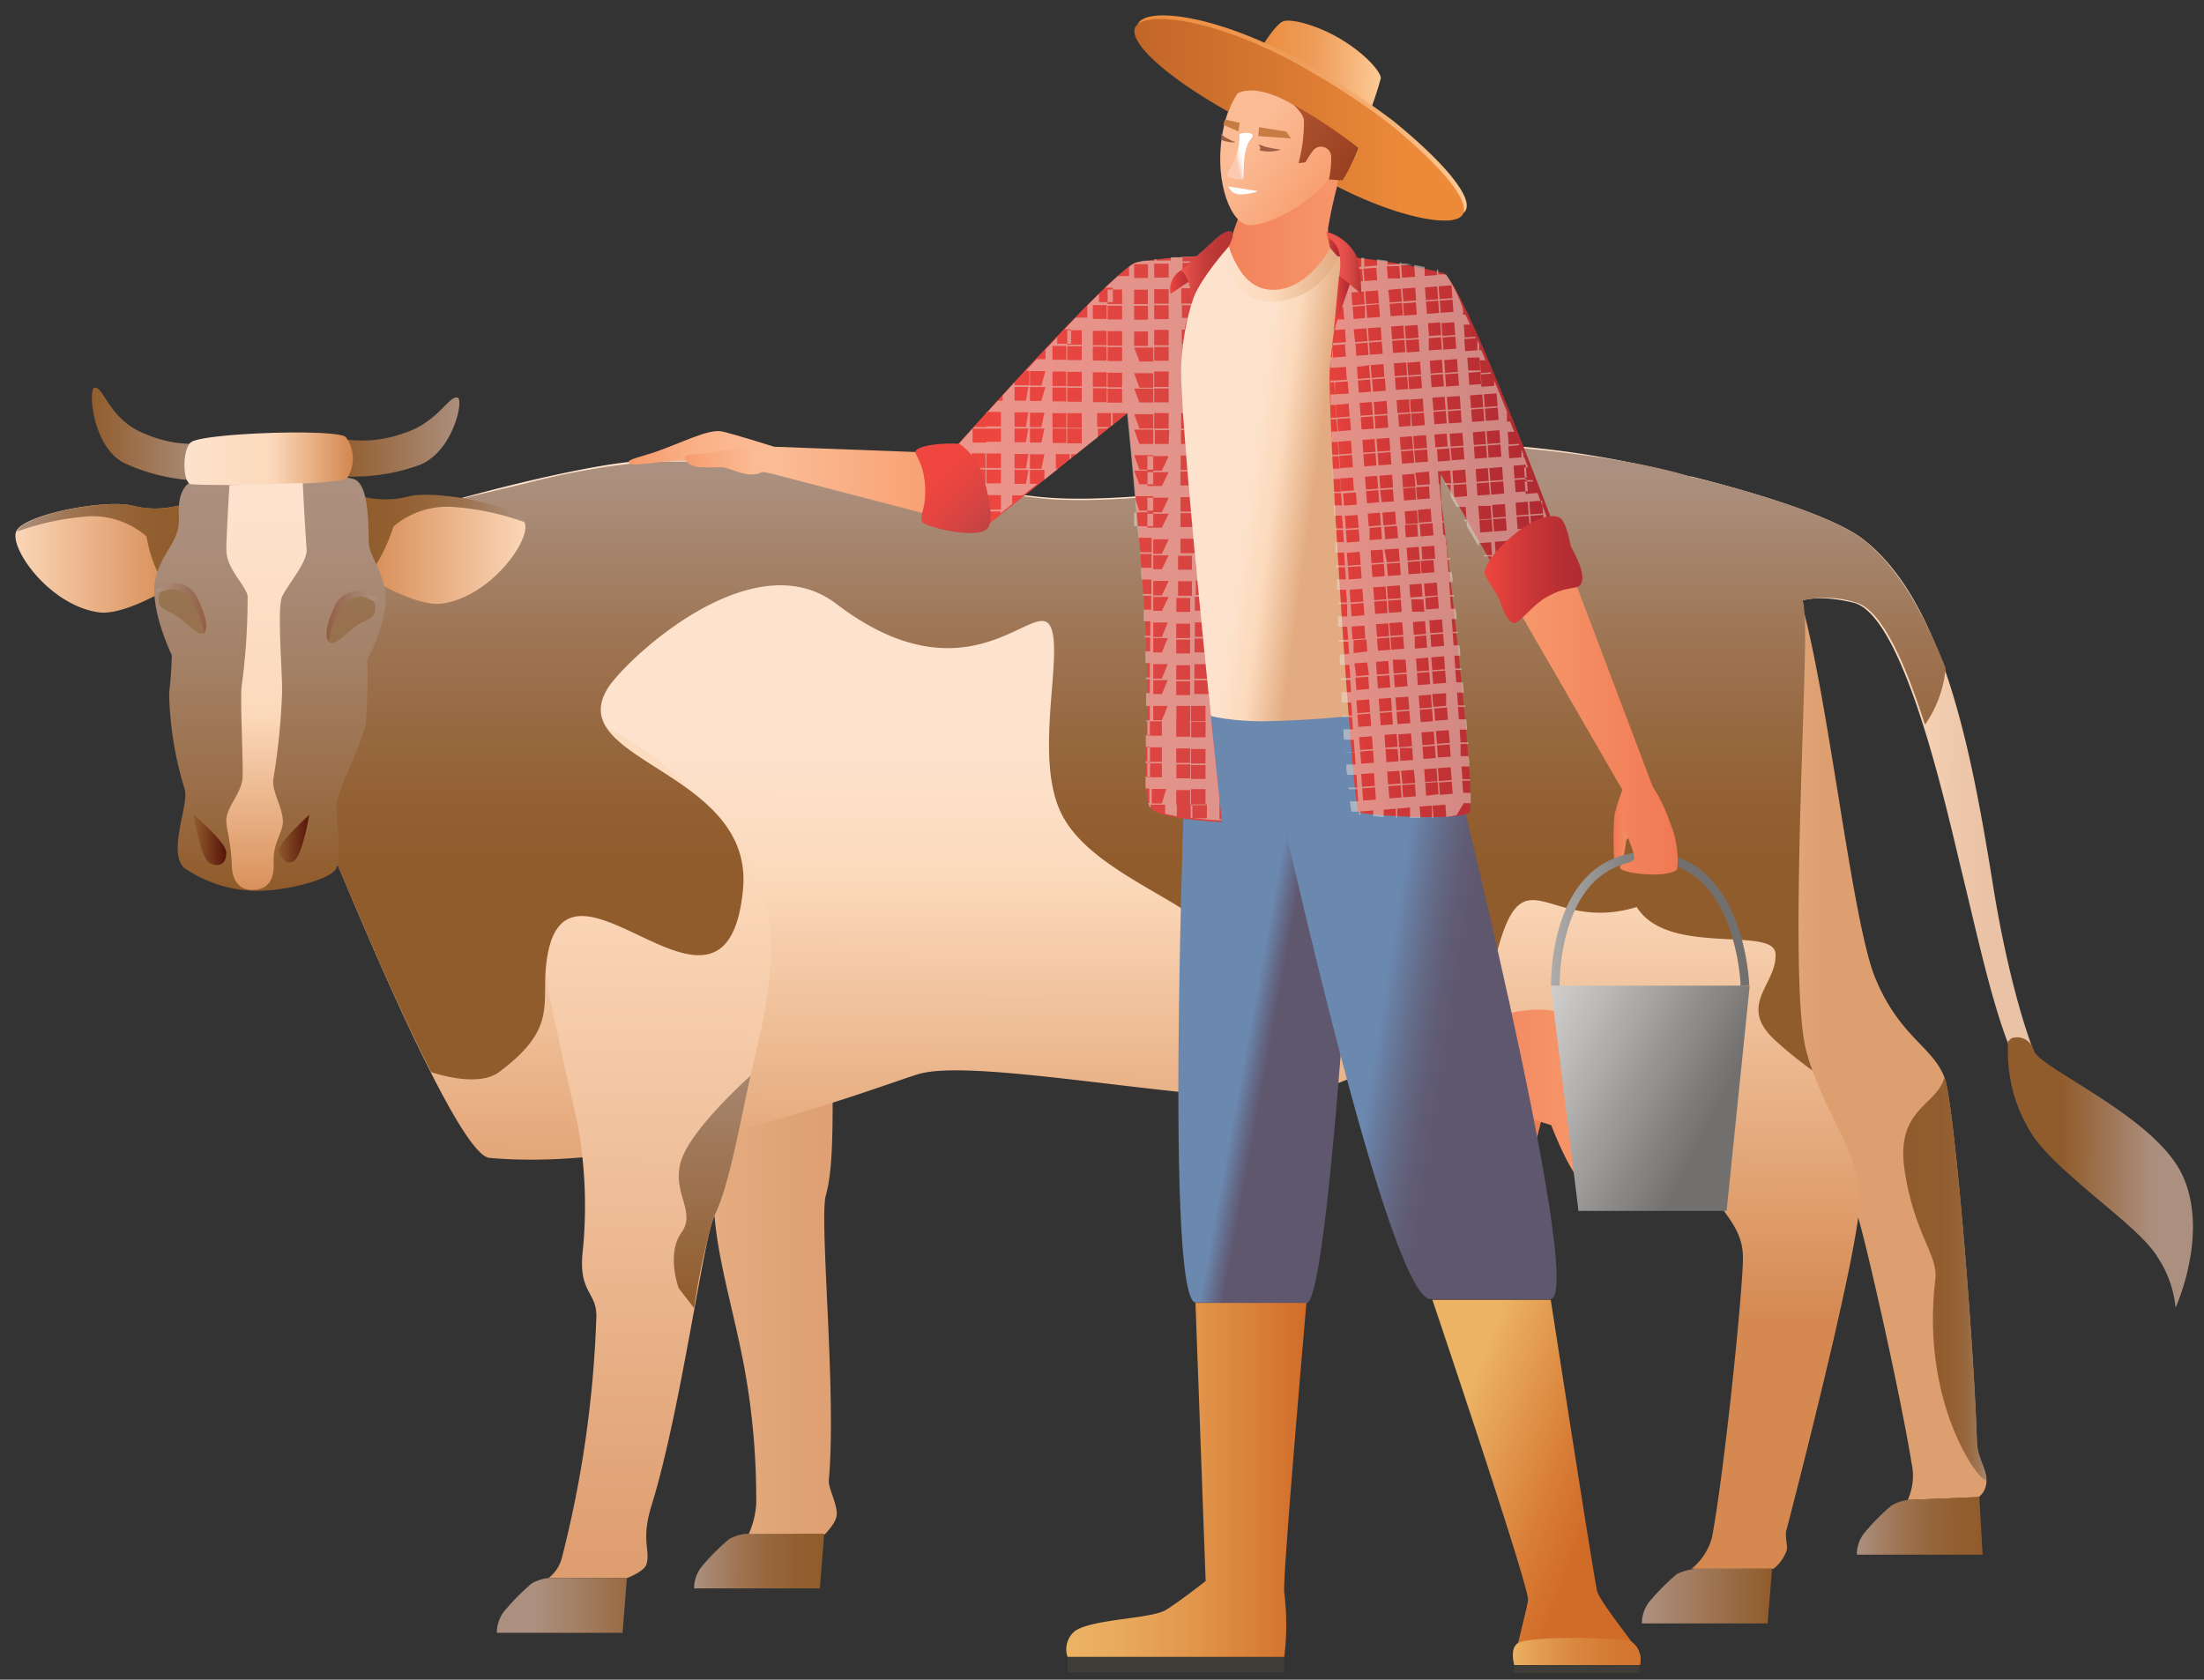<svg width="143" height="109" viewBox="0 0 143 109" xmlns="http://www.w3.org/2000/svg"><rect x="0" y="0" width="143" height="109" fill="#333333" stroke="none"/><title>01</title><defs><linearGradient x1="0%" y1="50.296%" x2="99.746%" y2="50.296%" id="a"><stop stop-color="#E16B41" offset="1%"/><stop stop-color="#F7996C" offset="100%"/></linearGradient><linearGradient x1="0%" y1="50.156%" x2="99.792%" y2="50.156%" id="b"><stop stop-color="#F07954" offset="1%"/><stop stop-color="#F7996C" offset="64%"/><stop stop-color="#FBBC95" offset="99%"/></linearGradient><linearGradient x1="-.509%" y1="50.522%" x2="99.54%" y2="50.522%" id="c"><stop stop-color="#FCD9BB" offset="0%"/><stop stop-color="#D58951" offset="99%"/></linearGradient><linearGradient x1="-.932%" y1="49.899%" x2="99.534%" y2="49.899%" id="d"><stop stop-color="#AC907F" offset="1%"/><stop stop-color="#A78770" offset="11%"/><stop stop-color="#9E7452" offset="34%"/><stop stop-color="#97673D" offset="57%"/><stop stop-color="#925F30" offset="79%"/><stop stop-color="#915C2C" offset="100%"/></linearGradient><linearGradient x1="41.399%" y1="49.919%" x2="59.546%" y2="50.064%" id="e"><stop stop-color="#FCD9BB" offset="0%"/><stop stop-color="#F5CCAA" offset="11%"/><stop stop-color="#EBB891" offset="31%"/><stop stop-color="#E4AA7E" offset="53%"/><stop stop-color="#DFA274" offset="75%"/><stop stop-color="#DE9F70" offset="100%"/></linearGradient><linearGradient x1="-.459%" y1="49.974%" x2="99.541%" y2="50.126%" id="f"><stop stop-color="#AC907F" offset="1%"/><stop stop-color="#A78770" offset="11%"/><stop stop-color="#9E7452" offset="34%"/><stop stop-color="#97673D" offset="57%"/><stop stop-color="#925F30" offset="79%"/><stop stop-color="#915C2C" offset="100%"/></linearGradient><linearGradient x1="11.793%" y1="57.068%" x2="112.483%" y2="57.068%" id="g"><stop stop-color="#FCD9BB" offset="0%"/><stop stop-color="#F5CCAA" offset="11%"/><stop stop-color="#EBB891" offset="31%"/><stop stop-color="#E4AA7E" offset="53%"/><stop stop-color="#DFA274" offset="75%"/><stop stop-color="#DE9F70" offset="100%"/></linearGradient><linearGradient x1="50.029%" y1="26.82%" x2="49.791%" y2="77.962%" id="h"><stop stop-color="#FDE3CD" offset="1%"/><stop stop-color="#FCD9BB" offset="23%"/><stop stop-color="#D58951" offset="99%"/></linearGradient><linearGradient x1="30.912%" y1="49.854%" x2="69.085%" y2="50.059%" id="i"><stop stop-color="#FDE3CD" offset="11%"/><stop stop-color="#FCE2CC" offset="12%"/><stop stop-color="#FCDCC0" offset="25%"/><stop stop-color="#FCD9BB" offset="38%"/><stop stop-color="#EAC2A5" offset="99%"/></linearGradient><linearGradient x1=".089%" y1="49.772%" x2="99.852%" y2="49.911%" id="j"><stop stop-color="#AC907F" offset="1%"/><stop stop-color="#AB8E7C" offset="5%"/><stop stop-color="#915C2C" offset="99%"/></linearGradient><linearGradient x1=".054%" y1="50.027%" x2="99.935%" y2="50.166%" id="k"><stop stop-color="#AC907F" offset="1%"/><stop stop-color="#A78770" offset="11%"/><stop stop-color="#9E7452" offset="34%"/><stop stop-color="#97673D" offset="57%"/><stop stop-color="#925F30" offset="79%"/><stop stop-color="#915C2C" offset="100%"/></linearGradient><linearGradient x1="26.376%" y1="50.082%" x2="73.389%" y2="50.31%" id="l"><stop stop-color="#915C2C" offset="1%"/><stop stop-color="#AB8E7C" offset="95%"/><stop stop-color="#AC907F" offset="99%"/></linearGradient><linearGradient x1="50.042%" y1="-26.845%" x2="49.922%" y2="98.815%" id="m"><stop stop-color="#FDE3CD" offset="11%"/><stop stop-color="#FCE2CC" offset="12%"/><stop stop-color="#FCDCC0" offset="25%"/><stop stop-color="#FCD9BB" offset="38%"/><stop stop-color="#DF9E70" offset="99%"/></linearGradient><linearGradient x1="27.962%" y1="152.958%" x2="127.962%" y2="152.958%" id="n"><stop stop-color="#AC907F" offset="1%"/><stop stop-color="#AB8E7C" offset="5%"/><stop stop-color="#915C2C" offset="99%"/></linearGradient><linearGradient x1="49.949%" y1="3.992%" x2="49.949%" y2="64.451%" id="o"><stop stop-color="#AC907F" offset="1%"/><stop stop-color="#AB8F7D" offset="3%"/><stop stop-color="#9D7351" offset="46%"/><stop stop-color="#946236" offset="80%"/><stop stop-color="#915C2C" offset="100%"/></linearGradient><linearGradient x1="50.165%" y1="-26.658%" x2="50.165%" y2="98.74%" id="p"><stop stop-color="#AC907F" offset="1%"/><stop stop-color="#AB8E7C" offset="5%"/><stop stop-color="#915C2C" offset="100%"/></linearGradient><linearGradient x1="100.054%" y1="50.029%" x2=".092%" y2="50.029%" id="q"><stop stop-color="#FCD9BB" offset="0%"/><stop stop-color="#D58951" offset="99%"/></linearGradient><linearGradient x1="100%" y1="50.344%" x2="0%" y2="50.344%" id="r"><stop stop-color="#AC907F" offset="1%"/><stop stop-color="#A78770" offset="11%"/><stop stop-color="#9E7452" offset="34%"/><stop stop-color="#97673D" offset="57%"/><stop stop-color="#925F30" offset="79%"/><stop stop-color="#915C2C" offset="100%"/></linearGradient><linearGradient x1="0%" y1="49.765%" x2="99.984%" y2="49.765%" id="s"><stop stop-color="#915C2C" offset="1%"/><stop stop-color="#AB8E7C" offset="95%"/><stop stop-color="#AC907F" offset="99%"/></linearGradient><linearGradient x1=".037%" y1="50.115%" x2="99.738%" y2="50.115%" id="t"><stop stop-color="#915C2C" offset="1%"/><stop stop-color="#AB8E7C" offset="95%"/><stop stop-color="#AC907F" offset="99%"/></linearGradient><linearGradient x1="49.651%" y1="1.431%" x2="49.651%" y2="98.284%" id="u"><stop stop-color="#AC907F" offset="1%"/><stop stop-color="#AA8C79" offset="20%"/><stop stop-color="#A48167" offset="45%"/><stop stop-color="#9B6F4A" offset="75%"/><stop stop-color="#915C2C" offset="100%"/></linearGradient><linearGradient x1=".141%" y1="50.789%" x2="101.498%" y2="50.789%" id="v"><stop stop-color="#915C2C" offset="1%"/><stop stop-color="#59140B" offset="98%"/></linearGradient><linearGradient x1="0%" y1="49.712%" x2="100%" y2="49.712%" id="w"><stop stop-color="#915C2C" offset="1%"/><stop stop-color="#59140B" offset="98%"/></linearGradient><linearGradient x1="-.022%" y1="50.261%" x2="100%" y2="50.261%" id="x"><stop stop-color="#FDE3CD" offset="1%"/><stop stop-color="#FCD9BB" offset="52%"/><stop stop-color="#D58951" offset="99%"/></linearGradient><linearGradient x1="49.501%" y1="4.318%" x2="49.501%" y2="105.714%" id="y"><stop stop-color="#FDE3CD" offset="1%"/><stop stop-color="#FCD9BB" offset="52%"/><stop stop-color="#D58951" offset="99%"/></linearGradient><linearGradient x1="-.02%" y1="50.02%" x2="105.183%" y2="50.02%" id="z"><stop stop-color="#915C2C" offset="0%"/><stop stop-color="#925D2E" offset="46%"/><stop stop-color="#946135" offset="63%"/><stop stop-color="#986940" offset="75%"/><stop stop-color="#9D7351" offset="84%"/><stop stop-color="#A48167" offset="92%"/><stop stop-color="#AC907F" offset="99%"/></linearGradient><linearGradient x1="0%" y1="49.966%" x2="99.875%" y2="49.966%" id="A"><stop stop-color="#AC907F" offset="1%"/><stop stop-color="#A07A64" offset="47%"/><stop stop-color="#915C41" offset="100%"/></linearGradient><linearGradient x1="100.307%" y1="50.024%" x2=".078%" y2="50.024%" id="B"><stop stop-color="#AC907F" offset="1%"/><stop stop-color="#A07A64" offset="47%"/><stop stop-color="#915C41" offset="100%"/></linearGradient><linearGradient x1="-.174%" y1="51.199%" x2="100.135%" y2="48.714%" id="C"><stop stop-color="#FDCA96" offset="1%"/><stop stop-color="#F6B57A" offset="23%"/><stop stop-color="#EE9D5A" offset="52%"/><stop stop-color="#EC8A39" offset="100%"/></linearGradient><linearGradient x1="-.022%" y1="49.934%" x2="100.033%" y2="49.934%" id="D"><stop stop-color="#FDCA96" offset="1%"/><stop stop-color="#F6B57A" offset="23%"/><stop stop-color="#EE9D5A" offset="52%"/><stop stop-color="#EC8A39" offset="100%"/></linearGradient><linearGradient x1="-.091%" y1="50%" x2="99.909%" y2="50%" id="E"><stop stop-color="#F7996C" offset="0%"/><stop stop-color="#F07954" offset="99%"/></linearGradient><linearGradient x1="75.157%" y1="46.238%" x2="22.368%" y2="93.322%" id="F"><stop stop-color="#FBBC95" offset="1%"/><stop stop-color="#F79969" offset="100%"/></linearGradient><linearGradient x1="110.789%" y1="21.958%" x2="10.101%" y2="101.668%" id="G"><stop stop-color="#CD6F42" offset="0%"/><stop stop-color="#A84D2B" offset="62%"/><stop stop-color="#973E20" offset="99%"/></linearGradient><linearGradient x1="67.467%" y1="56.395%" x2="44.051%" y2="47.883%" id="H"><stop stop-color="#FCCAB1" offset="0%"/><stop stop-color="#FDDFD0" offset="27%"/><stop stop-color="#FEF1EA" offset="55%"/><stop stop-color="#FFFBFA" offset="80%"/><stop stop-color="#FFF" offset="100%"/></linearGradient><linearGradient x1="-.023%" y1="49.985%" x2="99.999%" y2="49.985%" id="I"><stop stop-color="#EC8A39" offset="18%"/><stop stop-color="#C16528" offset="99%"/></linearGradient><linearGradient x1="3%" y1="49.6%" x2="97%" y2="49.6%" id="J"><stop stop-color="#EF463F" offset="0%"/><stop stop-color="#DC3E3B" offset="11%"/><stop stop-color="#C83536" offset="26%"/><stop stop-color="#BA3033" offset="43%"/><stop stop-color="#B12C32" offset="64%"/><stop stop-color="#AF2B31" offset="100%"/></linearGradient><linearGradient x1="46.604%" y1="47.833%" x2="56.046%" y2="52.967%" id="K"><stop stop-color="#6B88AF" offset="1%"/><stop stop-color="#646D8C" offset="51%"/><stop stop-color="#5F576E" offset="99%"/></linearGradient><linearGradient x1="37.949%" y1="46.006%" x2="59.663%" y2="52.23%" id="L"><stop stop-color="#6B88AF" offset="1%"/><stop stop-color="#687C9F" offset="17%"/><stop stop-color="#636884" offset="49%"/><stop stop-color="#605B74" offset="77%"/><stop stop-color="#5F576E" offset="99%"/></linearGradient><linearGradient x1="36.518%" y1="47.057%" x2="58.953%" y2="51.984%" id="M"><stop stop-color="#FDE3CD" offset="1%"/><stop stop-color="#FCD9BB" offset="43%"/><stop stop-color="#E2AB81" offset="100%"/></linearGradient><linearGradient x1="0%" y1="49.946%" x2="145.039%" y2="49.946%" id="N"><stop stop-color="#EF463F" offset="0%"/><stop stop-color="#E74540" offset="30%"/><stop stop-color="#D14442" offset="76%"/><stop stop-color="#C34343" offset="100%"/></linearGradient><linearGradient x1="0%" y1="48.742%" x2="100%" y2="48.742%" id="O"><stop stop-color="#FDE3CD" offset="1%"/><stop stop-color="#FCD9BB" offset="43%"/><stop stop-color="#E2AB81" offset="100%"/></linearGradient><linearGradient x1="-12.423%" y1="49.993%" x2="87.643%" y2="49.993%" id="P"><stop stop-color="#EF463F" offset="0%"/><stop stop-color="#EE463F" offset="2%"/><stop stop-color="#CC3737" offset="43%"/><stop stop-color="#B72E33" offset="77%"/><stop stop-color="#AF2B31" offset="100%"/></linearGradient><linearGradient x1=".023%" y1="50.2%" x2="100%" y2="50.2%" id="Q"><stop stop-color="#F79969" offset="0%"/><stop stop-color="#F9AC81" offset="15%"/><stop stop-color="#FBB890" offset="30%"/><stop stop-color="#FBBC95" offset="42%"/><stop stop-color="#F79969" offset="100%"/></linearGradient><linearGradient x1=".451%" y1="50.174%" x2="103.829%" y2="50.174%" id="R"><stop stop-color="#F07954" offset="1%"/><stop stop-color="#F7996C" offset="100%"/></linearGradient><linearGradient x1="-17.013%" y1="10.192%" x2="79.022%" y2="62.927%" id="S"><stop stop-color="#D8D7D5" offset="0%"/><stop stop-color="#BBBAB8" offset="32%"/><stop stop-color="#71706F" offset="100%"/></linearGradient><linearGradient x1="-44.71%" y1="50.013%" x2="55.288%" y2="50.013%" id="T"><stop stop-color="#D8D7D5" offset="0%"/><stop stop-color="#BBBAB8" offset="32%"/><stop stop-color="#71706F" offset="100%"/></linearGradient><linearGradient x1=".016%" y1="49.978%" x2="100%" y2="49.978%" id="U"><stop stop-color="#ECB365" offset="0%"/><stop stop-color="#E9AB5E" offset="21%"/><stop stop-color="#E1954B" offset="54%"/><stop stop-color="#D3712D" offset="95%"/><stop stop-color="#D16C28" offset="100%"/></linearGradient><linearGradient x1="15.993%" y1="27.722%" x2="71.684%" y2="64.852%" id="V"><stop stop-color="#ECB365" offset="0%"/><stop stop-color="#E8AA5D" offset="11%"/><stop stop-color="#D87D37" offset="70%"/><stop stop-color="#D16C28" offset="100%"/></linearGradient><linearGradient x1="-.018%" y1="49.902%" x2="100.296%" y2="49.902%" id="W"><stop stop-color="#ECB365" offset="0%"/><stop stop-color="#E39E54" offset="20%"/><stop stop-color="#DA8740" offset="49%"/><stop stop-color="#D47A35" offset="76%"/><stop stop-color="#D27531" offset="100%"/></linearGradient><linearGradient x1="0%" y1="49.999%" x2="99.981%" y2="49.999%" id="X"><stop stop-color="#F7996C" offset="0%"/><stop stop-color="#F07954" offset="99%"/></linearGradient><linearGradient x1="-12.311%" y1="50.137%" x2="87.559%" y2="50.137%" id="Y"><stop stop-color="#F79969" offset="0%"/><stop stop-color="#FBBC95" offset="99%"/></linearGradient><linearGradient x1="31.029%" y1="33.009%" x2="79.695%" y2="94.466%" id="Z"><stop stop-color="#EF463F" offset="0%"/><stop stop-color="#E74540" offset="30%"/><stop stop-color="#D14442" offset="76%"/><stop stop-color="#C34343" offset="100%"/></linearGradient><linearGradient x1="-.073%" y1="50.044%" x2="100.89%" y2="50.044%" id="aa"><stop stop-color="#EF463F" offset="0%"/><stop stop-color="#EE463F" offset="2%"/><stop stop-color="#CC3737" offset="43%"/><stop stop-color="#B72E33" offset="77%"/><stop stop-color="#AF2B31" offset="100%"/></linearGradient><linearGradient x1="0%" y1="49.861%" x2="100%" y2="49.861%" id="ab"><stop stop-color="#EF463F" offset="0%"/><stop stop-color="#EE463F" offset="2%"/><stop stop-color="#CC3737" offset="43%"/><stop stop-color="#B72E33" offset="77%"/><stop stop-color="#AF2B31" offset="100%"/></linearGradient><linearGradient x1=".44%" y1="49.876%" x2="99.99%" y2="49.876%" id="ac"><stop stop-color="#F15650" offset="0%"/><stop stop-color="#EE544E" offset="29%"/><stop stop-color="#E34E49" offset="53%"/><stop stop-color="#D14440" offset="76%"/><stop stop-color="#B83534" offset="98%"/><stop stop-color="#B63433" offset="100%"/></linearGradient><linearGradient x1="-.062%" y1="49.863%" x2="100%" y2="49.863%" id="ad"><stop stop-color="#EF463F" offset="0%"/><stop stop-color="#DC3E3B" offset="11%"/><stop stop-color="#C83536" offset="26%"/><stop stop-color="#BA3033" offset="43%"/><stop stop-color="#B12C32" offset="64%"/><stop stop-color="#AF2B31" offset="100%"/></linearGradient><linearGradient x1="0%" y1="50%" x2="100%" y2="50%" id="ae"><stop stop-color="#F15650" offset="0%"/><stop stop-color="#ED544E" offset="3%"/><stop stop-color="#D54642" offset="24%"/><stop stop-color="#C43C3A" offset="47%"/><stop stop-color="#B93635" offset="71%"/><stop stop-color="#B63433" offset="100%"/></linearGradient></defs><g fill-rule="nonzero" fill="none"><path d="M91.445 66.67s4.11 3 4.41 4c.3 1 .14 5 1.27 5s2-4.53 2-4.53l2.74.88s1.47 3.92 2.45 4c.98.08.45-4.59.65-5 .2-.41 2.64-6.9 2.81-8.89.17-1.99-14.83.22-16.33 4.54Z" fill="url(#a)" transform="translate(1 1)"/><path d="M89.235 66.67s4.1 3 4.4 4c.3 1 .14 5 1.27 5s2-4.53 2-4.53l2.74.88s1.48 3.92 2.45 4c.97.08 1.39-4.5 1.59-4.9.2-.4 6.73-1.45 5.69-7.09-.4-1.93-18.65-1.68-20.14 2.64Z" fill="url(#b)" transform="translate(1 1)"/><path d="M10.565 31.81a6 6 0 0 1-3 0c-1.78-.43-7.1.59-7.52 1.69-.42 1.1 2.18 4.81 5.39 5.24 1.87.24 5.43-2.12 5.43-2.12l-.3-4.81Z" fill="url(#c)" transform="translate(1 1)"/><path d="M8.505 33.81a9 9 0 0 0 .81 2.51l1.51-.51-.21-4a6 6 0 0 1-3 0c-1.78-.43-7.1.59-7.52 1.69a17.22 17.22 0 0 1 4.76-1 5.37 5.37 0 0 1 3.65 1.31Z" fill="url(#d)" transform="translate(1 1)"/><path d="M115.675 37.43c1.87 5.83 3.42 21.24 5 25.05 1.58 3.81 3.69 4.41 4.48 6.42.61 1.54 1.88 16.66 2.11 23.75 0 .84.59 1.74.61 2.31a1.33 1.33 0 0 1-.5 1.2l-4.6.18a3.74 3.74 0 0 0 .27-2.29c-.76-4.7-3.12-15.1-3.58-16.34-.59-1.6-13.8-15.66-15.78-21.68-1.98-6.02 11.99-18.6 11.99-18.6Z" fill="url(#e)" transform="translate(1 1)"/><path d="M122.825 96.34a2.76 2.76 0 0 0-1.09.35 14.32 14.32 0 0 0-1.78 1.8c-.312.4-.481.893-.48 1.4h8.16l-.21-3.75-4.6.2Z" fill="url(#f)" transform="translate(1 1)"/><path d="M35.085 49.05c-2.35 4.13 8.35 22.35 9 24.07a12 12 0 0 1 1.28 4.86c.26 3 1.26 6.19 1.93 9.77.532 2.913.79 5.87.77 8.83a5.65 5.65 0 0 1-.5 2h4.94s.74-.73.78-1.25c.07-.7-.56-1.75-.51-2.28.52-5.55-.64-16.93-.19-18.49.55-1.94.41-5.49.45-8.55.04-3.06.51-8.65-2-12.45-2.51-3.8-13.43-10.96-15.95-6.51Z" fill="url(#g)" transform="translate(1 1)"/><path d="M115.955 38.65a3 3 0 0 0-.29-1.25c-.88-3.08-3-6.16-6.14-7.23a64.4 64.4 0 0 0-13.21-2.3c-2.1 0-21.81 4.29-30 3.36-8.19-.93-18.79-2.61-25.4-2.34-5.53.23-21.64 5-22.25 5.94-.61.94-1.68 10.51-1.68 10.51s11 28.55 13.77 28.8c10.91 1 25.39-4.71 27.85-5.44 3.39-1 15.78 1.45 22.72 1.58 5.26.09 12.42-6 17.89-5.75 2.69.12 6.58 4 8.94 8.84 2 4.07 3.94 4.82 3.93 7.27 0 2-1.15 13.46-2 18.1a3.91 3.91 0 0 1-1.34 2.07h5.32a2.64 2.64 0 0 0 .86-1.2c.08-.3-.15-1 0-1.37 1.36-5.25 4.72-18.57 4.73-21.29 0-3.4-2.44-5.77-3.47-9.84-1.31-4.73.12-26.48-.23-28.46Z" fill="url(#h)" transform="translate(1 1)"/><path d="M108.675 29.91s8.36 2 11.1 4c5.33 4 7.16 14 8.54 22.56.85 5.33 2.27 10.62 3.56 12.72a21.45 21.45 0 0 0 4.59 4.62l-.4 1.2a21.18 21.18 0 0 1-5-4.82c-2.2-3-3.3-8.54-4.76-14.53-.91-3.71-3.7-16.74-7.05-17.55-2.64-.64-3.7 0-3.7 0l-6.88-8.2Z" fill="url(#i)" transform="translate(1 1)"/><path d="M109.105 100.81a3.4 3.4 0 0 0-1.31.34 15.15 15.15 0 0 0-1.79 1.8 2.37 2.37 0 0 0-.48 1.4h8.16l.29-3.56-4.87.02Z" fill="url(#j)" transform="translate(1 1)"/><path d="M47.385 98.54a2.6 2.6 0 0 0-1.09.35 14.27 14.27 0 0 0-1.78 1.79c-.31.4-.48.893-.48 1.4h8.16l.28-3.55-5.09.01Z" fill="url(#k)" transform="translate(1 1)"/><path d="M129.275 66.6v.59a10 10 0 0 0 1.69 5.62c2 2.71 6.79 5.73 8 7.74a7.11 7.11 0 0 1 1.19 3.31s2.22-4.84.43-8.63c-1.79-3.79-9.23-6.89-9.64-8.06a1.1 1.1 0 0 0-1.44-.79l-.23.22Z" fill="url(#l)" transform="translate(1 1)"/><path d="M34.025 46.62c-3.14 3.56 2.26 23.9 2.52 25.71a29.68 29.68 0 0 1 .28 7.71c-.37 3 1 2.72.86 4.62a72.37 72.37 0 0 1-2.22 15.4 2.4 2.4 0 0 1-.88 1.35h5.09s1.13-.42 1.27-.9c.27-.92-.38-1.54.33-3.82 1.9-6.12 3.38-17.43 4.06-18.73.94-1.76 1.69-6.15 2.36-9.15.67-3 2.26-8.37.55-12.61-1.71-4.24-10.83-13.39-14.22-9.58Z" fill="url(#m)" transform="translate(1 1)"/><path d="M34.585 101.41a2.72 2.72 0 0 0-1.09.35 15 15 0 0 0-1.78 1.8c-.312.4-.481.893-.48 1.4h8.16l.28-3.55h-5.09Z" fill="url(#n)" transform="translate(1 1)"/><path d="M119.825 33.96c-2.65-2-10.53-3.91-11.07-4-4.3-1.41-12.39-2-12.39-2-2.1 0-21.81 4.29-30 3.36-8.19-.93-18.79-2.61-25.4-2.34a49 49 0 0 0-7.86 1.39l-6.92 1.64.48.57c-1.4.1-2.57.26-3.2.36l-.62.2-4.94 5.05c-.49 3.09-.94 7.15-.94 7.15s5.74 14.86 10 23.23c0 0 3 1.07 4.42 0 3.39-2.53 2.91-4 3-6.32.62-10.78 11.68 6 12.82-5.49.77-7.76-11.73-8.32-8.77-13.1 1.17-1.85 9.39-9.63 14.83-5.47 8.44 6.43 12.73-.17 13.81 1.34s-1.11 8.51.81 12.31c1.92 3.8 8.43 5.65 10.17 8.08 1.74 2.43 5.38 5.76 9 3.07s8 1.72 9.14-2.44c1.72-6.23 3.31-.95 9-2.69 2 3.23 8.83 1.23 9 3 .16 2-2.56 3.34 0 5.67a26.2 26.2 0 0 0 2.4 1.94 13.7 13.7 0 0 1-.42-1.37c-1.19-4.69.24-26.44-.11-28.42a3 3 0 0 0-.1-.72 6.66 6.66 0 0 1 3.41.13c1.71.42 3.27 4 4.52 7.94a7.52 7.52 0 0 0 1.34-3.68c-1.41-3.54-3.06-6.54-5.41-8.39Z" fill="url(#o)" transform="translate(1 1)"/><path d="M43.215 74.26c-.7 2.09 1 3.34 0 4.73-1 1.39-.18 3.61-.18 3.61l1 1.29a42.49 42.49 0 0 1 1.27-5.91c.97-1.78 1.72-6.17 2.39-9.17 0 0-3.79 3.37-4.48 5.45Z" fill="url(#p)" transform="translate(1 1)"/><path d="M22.475 31.25a6 6 0 0 0 3.05 0c1.77-.43 7.1.58 7.52 1.68.42 1.1-2.22 4.82-5.39 5.24-1.88.24-5.44-2.11-5.44-2.11l.26-4.81Z" fill="url(#q)" transform="translate(1 1)"/><path d="M24.535 33.16a11.8 11.8 0 0 1-1.14 2.5l-1.13-.45.21-4a6 6 0 0 0 3.05 0c1.77-.43 7.1.58 7.52 1.68a17.22 17.22 0 0 0-4.76-1 5.41 5.41 0 0 0-3.75 1.27Z" fill="url(#r)" transform="translate(1 1)"/><path d="M28.695 24.81c.41.11-.29 3.52-2.49 4.37a12.52 12.52 0 0 1-5.34.7v-2.46a7.89 7.89 0 0 0 4.25-.28c2.34-.72 2.99-2.51 3.58-2.33Z" fill="url(#s)" transform="translate(1 1)"/><path d="M5.125 24.16c-.41.09-.15 3.9 2 4.92a12.38 12.38 0 0 0 5.27 1.11l.19-2.45a7.86 7.86 0 0 1-4.21-.6c-2.3-.9-2.65-3.1-3.25-2.98Z" fill="url(#t)" transform="translate(1 1)"/><path d="M10.975 55.34c-1.16-1 .34-4.22 0-5.15a22.4 22.4 0 0 1-1-6.22 24.45 24.45 0 0 0 .17-2.45s-1.48-3.08-1.06-4.94c.42-1.86 1.61-2.37 1.52-4.06-.09-1.69.51-2.28 1.18-2.36.67-.08 9.39-.6 10.32 0 .93.6.76 3.46.84 4.22.08.76 1.1 2 1.1 3.64a10.54 10.54 0 0 1-1.22 3.79 40 40 0 0 1-.09 4.14c-.26 1.36-1.91 4.49-1.91 5.33 0 .84.34 3.3 0 4.06-.34.76-3.42 1.52-5.37 1.47a8.5 8.5 0 0 1-4.48-1.47Z" fill="url(#u)" transform="translate(1 1)"/><path d="M17.065 54.33c-.09-.59 2-2.45 2-2.45s-.43 2.62-1 3c-.57.38-1-.55-1-.55Z" fill="url(#v)" style="mix-blend-mode:multiply" transform="translate(1 1)"/><path d="M11.565 51.88s2.12 1.77 2.12 2.45c0 .68-.42 1-1.06.69-.64-.31-1.06-3.14-1.06-3.14Z" fill="url(#w)" style="mix-blend-mode:multiply" transform="translate(1 1)"/><path d="M12.245 40.09c.32-.18-.15-2.58-1.43-3.09a1 1 0 0 0-1.48 1.14c.08.47.73.47 1.48 1.1.75.63 1.14 1.02 1.43.85ZM20.385 40.7c-.31-.18.15-2.58 1.43-3.09a1 1 0 0 1 1.49 1.14c-.09.47-.74.47-1.49 1.1-.75.63-1.13 1.02-1.43.85Z" fill="#835722" opacity=".4" style="mix-blend-mode:multiply" transform="translate(1 1)"/><path d="M11.435 27.67c-.62.38-.61 2.65-.05 2.75.56.1 9.56.12 10.15-.41a2.35 2.35 0 0 0-.11-2.66c-.81-.54-9.06-.24-9.99.32Z" fill="url(#x)" transform="translate(1 1)"/><path d="M13.885 30.48s-.2 3.35-.2 4.19c0 1.25 1.23 2.26 1.38 3a42 42 0 0 1-.39 5.88c-.1 1.07.12 5 .06 5.95-.06.95-1.05 1.9-1.05 2.73 0 .59.27 1.24.35 2.76 0 .62.13 1.81 1.42 1.76 1.29-.05 1.32-1.21 1.3-1.76-.06-1.33.64-2 .6-2.72-.05-1-.79-2-.6-2.83a43.84 43.84 0 0 0 .55-5.6c0-1.53-.33-5.37 0-6.12s1.65-2.22 1.59-3.08c-.11-1.38-.25-4.29-.25-4.29l-4.76.13Z" fill="url(#y)" transform="translate(1 1)"/><path d="M127.885 94.96c0-.57-.58-1.47-.61-2.31-.23-7.09-1.5-22.21-2.11-23.75-.49 1.89-3.2 2-2.59 6.06.61 4.06 2.15 5.46 2 7-1.06 8.57 3.34 13.85 3.31 13Z" fill="url(#z)" transform="translate(1 1)"/><path d="M12.245 40.09s-.37-2-1.28-2.6a1.55 1.55 0 0 0-1.65 0c-.18 0-.23-.26-.23-.26a1.15 1.15 0 0 0 .56-.22 1.61 1.61 0 0 1 2.2.88c.55 1.14.66 1.92.4 2.2Z" fill="url(#A)" transform="translate(1 1)"/><path d="M20.325 40.62s.33-2 1.24-2.62c.91-.62 1.47 0 1.66 0 .19 0 .22-.26.22-.26a1.11 1.11 0 0 1-.55-.22 1.6 1.6 0 0 0-2.2.88c-.55 1.14-.63 1.96-.37 2.22Z" fill="url(#B)" transform="translate(1 1)"/><path d="M13.905 3.052s-1.35-2.44-2-2.67c-.45-.18-2.16.2-3.8 1.2-1.64 1-2.54 2.13-2.53 2.49.247.896.544 1.778.89 2.64a.49.49 0 0 1 0 .12l7.44-3.78Z" fill="url(#C)" transform="matrix(-1 0 0 1 95.166 1)"/><path d="M21.295.482c-.72-1.09-5.68-.43-11.45 3a47.93 47.93 0 0 0-5.07 3.36c-3.29 2.67-5.24 5-4.68 5.85.56.85 4.12.23 8.14-1.84 0 0-.1-.37 0-.4h-.34a11.67 11.67 0 0 1-.95-2.11 29.12 29.12 0 0 1 4.33-2.94c2.13-1.19 3.18-.8 3.46-.64.25.368.449.768.59 1.19 4.14-2.24 6.58-4.57 5.97-5.47Z" fill="url(#D)" transform="matrix(-1 0 0 1 95.166 1)"/><path d="M8.155 16.382c.6-.725.9-1.651.84-2.59a30.73 30.73 0 0 0-1.49-5.56l5.22-.81a30.79 30.79 0 0 0 1.7 4.87c.322.642.586 1.312.79 2l3.22 4.51-.65 3.83-4.33.39-5.3-6.64Z" fill="url(#E)" transform="matrix(-1 0 0 1 95.166 1)"/><path d="M7.905 8.582c.72 3.18 5.29 5.32 6.41 5 1.12-.32 2.17-3.21 1.44-6.39-.73-3.18-2.6-4.07-4.52-3.66-2.87.61-4.08 1.87-3.33 5.05Z" fill="url(#F)" transform="matrix(-1 0 0 1 95.166 1)"/><path d="M14.725 4.712a3.62 3.62 0 0 0-.86-2.86l-7.26 4.41a10.74 10.74 0 0 0 1.43 4.45l.91-.07a6.39 6.39 0 0 1-.15-1.5.66.66 0 0 1 1.2-.34 6.5 6.5 0 0 1 .47.73l.45.06a10.35 10.35 0 0 1-.35-2.81c.13-.88 2.59-2.75 4.16-2.07Z" fill="url(#G)" transform="matrix(-1 0 0 1 95.166 1)"/><path d="M14.755 7.712c-.024.49.054.981.23 1.44.2.58.62 1.1.54 1.27-.08.17-.86.26-1 .19s.13-1.95-.57-2.66c-.31-.4.62-.37.8-.24Z" fill="url(#H)" style="mix-blend-mode:multiply" transform="matrix(-1 0 0 1 95.166 1)"/><path d="M81.62 12.402a3.14 3.14 0 0 1-1.12.21.8.8 0 0 1-.8-.51l1.92.3Z" fill="#FFF"/><path d="M83.12 9.712a10.31 10.31 0 0 1-1-.18l-.46-.16.12.22-.06.17c.463.107.946.09 1.4-.05ZM80.21 9.232c-.1 0-.34-.13-.6-.26a1.68 1.68 0 0 1-.41-.3l.06.25-.06.14a2.11 2.11 0 0 0 1.01.17Z" fill="#A05D45"/><path fill="#C77C44" d="m83.76 8.982-.3-.44-1.77-.29-.05.58zM79.38 8.102l.09-.35.97.22-.09.56z"/><path d="M21.475.712c-.73-1.08-5.69-.43-11.46 3a46.2 46.2 0 0 0-5.06 3.37c-3.28 2.68-5.24 5-4.68 5.86.56.86 4.12.22 8.15-1.85 0 0-.1-.36-.05-.39h-.33a12.09 12.09 0 0 1-1-2.11 30.25 30.25 0 0 1 4.36-2.88c2.14-1.2 3.19-.81 3.47-.65a6 6 0 0 1 .59 1.19c4.17-2.34 6.61-4.63 6.01-5.54Z" fill="url(#I)" transform="matrix(-1 0 0 1 95.166 1)"/><path fill="url(#J)" d="m85.945 15.65-.5-.08-.3-1.17.94.58z" transform="translate(1 1)"/><path d="M76.565 83.53c-2.14-.3-.53-38.72-.53-38.72h11.41s-2 38.76-3.68 38.76l-7.2-.04Z" fill="url(#K)" transform="translate(1 1)"/><path d="M80.825 45.81s8.06 37.5 11 37.5h7.75c2.54 0-7.21-38.56-7.21-38.56l-11.54 1.06Z" fill="url(#L)" transform="translate(1 1)"/><path d="M74.235 15.93c.235-.235 2.806-.323 3.904-.35.3-.007.491-.77.491-.77s1.015 3.3 3.105 3.3 3.7-2.54 3.7-2.54 6 1 6.33 1.17c.33.17-.51 28.07-.51 28.07a65.29 65.29 0 0 1-10.43 1c-4-.07-4.79-1-4.79-1s-3-21.78-2.6-24.48c.4-2.7.8-4.4.8-4.4Z" fill="url(#M)" transform="translate(1 1)"/><path d="M60.145 28.97s10.92-12.35 12.54-12.93a27.778 27.778 0 0 1 4.88-.41 16.722 16.722 0 0 0-1.93 7.18c-.1 4 2.65 29.54 2.65 29.54s-3.65-.15-4.5-.8c-.85-.65-.18-4.51-.39-10.11-.21-5.6-1.23-15.63-1.23-15.63l-9.67 7.73-2.35-4.57Z" fill="url(#N)" transform="translate(1 1)"/><path d="M78.685 14.81s.64 3 2.92 3 3.7-2.71 3.7-2.71l.53.6a4.93 4.93 0 0 1-4.12 2.88c-3 .15-3.5-3.16-3.5-3.16l.47-.61Z" fill="url(#O)" transform="translate(1 1)"/><path d="M86.475 15.68a45.94 45.94 0 0 0-1.2 7.33c-.15 3.16 1.5 28.46 1.87 28.69.37.23 6.76.6 7.21 0 .45-.6-1.5-17.5-1.72-19.23a13.82 13.82 0 0 1-.15-2.68l4.8 8.39 3.68-2s-6.92-18.87-8.32-19.46a40.18 40.18 0 0 0-6.17-1.04Z" fill="url(#P)" transform="translate(1 1)"/><path d="m62.325 33.2-.57-4.74-12.53-.47s-2.76-.87-3.42-1c-.91-.14-2.55.74-4.32 1.35-.91.31-1.78.47-1.7.67.21.48 3-.53 5.74.06.54.12 3.48.65 3.48.65l13.32 3.48Z" fill="url(#Q)" transform="translate(1 1)"/><path d="M104.355 50.03a13.41 13.41 0 0 0-.61 1.9 20 20 0 0 0 0 3c0 .11.53 0 .58-.24.05-.24.2-1.18.2-1.18a2.55 2.55 0 0 0 .55-1.89 7.92 7.92 0 0 0-.72-1.59Z" fill="url(#R)" transform="translate(1 1)"/><path fill="url(#S)" d="M111.025 77.58h-9.61l-1.8-14.62h12.91z" transform="translate(1 1)"/><path d="M111.935 62.97c0-.08-.27-8.09-6.06-8.09a4.69 4.69 0 0 0-3.5 1.4c-2.25 2.29-2.19 6.63-2.18 6.68h-.56c0-.19-.07-4.63 2.34-7.08a5.25 5.25 0 0 1 3.9-1.57c6.33 0 6.62 8.55 6.62 8.63l-.56.03Z" fill="url(#T)" transform="translate(1 1)"/><path fill="#403C38" d="M69.265 107.52h14.06v1h-14.06z"/><path d="M77.225 101.6s-1.58 1.25-2.55 1.86c-.97.61-4.71.58-5.91 1.37a1.52 1.52 0 0 0-.5 1.69h14.06a16.76 16.76 0 0 0 0-4.18c-.12-1 1.44-18.79 1.44-18.79h-7.2l.66 18.05Z" fill="url(#U)" transform="translate(1 1)"/><path d="M99.615 83.35s2.71 17.5 3 18.86c.13.73 2.72 3.78 2.81 4.22.03.206.03.414 0 .62h-8.11a3.52 3.52 0 0 1 0-.66c.23-1 .74-3 .83-3.54.12-.75-6.21-19.5-6.21-19.5h7.68Z" fill="url(#V)" transform="translate(1 1)"/><path fill="#403C38" d="M106.354 108.58h-8.12v-1h8.12z"/><path d="M97.245 107.05s-.29-1 .18-1.38c.72-.58 7-.37 7.38-.16.526.317.757.961.55 1.54h-8.11Z" fill="url(#W)" transform="translate(1 1)"/><path d="M107.375 52.44a10.93 10.93 0 0 0-1.15-2.41l-5.34-14.1-3.6 2.25 7 12.12c-.015.785.029 1.57.13 2.35.15.75.74 1.82.59 2.12-.15.3-1 .21-.89.56.11.35 3 .69 3.7.1a6.15 6.15 0 0 0-.44-2.99Z" fill="url(#X)" transform="translate(1 1)"/><path d="M48.655 28.37c-.23-.33-1.37-.38-1.95-.28-.58.1-1.65.32-2.15.37-.5.05-1.11 0-1.13.24-.02.24.42.6 1 .62.58.02 1 0 1.42 0 .42 0 1.65.72 2.43.38a.82.82 0 0 0 .38-1.33Z" fill="url(#Y)" transform="translate(1 1)"/><path d="M93.975 51.12h.45v-.67h-.49l-.06-.79h.51v-.09h-.5l-.06-.83h.51c0-.21 0-.44-.06-.67h-.51v-.79h.5v-.1h-.5l-.06-.83h.49l-.06-.67h-.48l-.06-.8h.46v-.1h-.46l-.06-.83h.44l-.06-.67h-.43l-.06-.8h.41v-.1h-.41l-.06-.83h.38c0-.23 0-.45-.07-.67h-.36l-.06-.79h.34V40h-.34l-.06-.83h.31c0-.23 0-.45-.08-.67h-.28l-.06-.79h.26v-.1h-.26l-.06-.83h.22c0-.23 0-.45-.07-.67h-.2l-.06-.8h.17v-.1h-.17l-.06-.83h-.03c0-.25 0-.47-.08-.67h-.1l-.06-.79h.07v-.11h-.07l-.06-.83c0-.24 0-.47-.06-.67l-.06-.79v-.1h-.05l-.06-.83.8-.06.06.83h-.4v.1h.36v.74l.4.7h.58l.06.84h-.18l.05.09h.14v.3l.78 1.35v-.23l.8-.06.06.83h-.51v.09h.47l.06.8h-.09l.37.64h.69l.07.83h-.3l.05.1h.25V38l.16.28.52-.28v-.57l.8-.06v.2h.1v-.16h.36l.2-.11h-.56l-.06-.83.83-.06v.71l.65-.36v-.4l.79-.06h.09s-.09-.23-.24-.65l-.69.05-.06-.79h.46v-.09h-.44l-.06-.83h.19l-1.14-3-.78.06-.06-.8h.54v-.09h-.52l-.06-.83h.26l-.25-.66h-.06v-.19l-.12-.31v.51l-.79.06-.06-.79.7-.06v-.09l-.68.05-.06-.83h.42l-.27-.66h-.2v-.65c-.28-.68-.55-1.36-.83-2v.33l-.83.06-.06-.8.67-.05v-.09l-.64.05-.06-.83h.36c-.09-.22-.19-.44-.28-.65h-.13v-.39l-.12-.26v.65l-.79.06-.06-.79.74-.06v-.09l-.71.05-.06-.83h.4c-.1-.23-.2-.44-.3-.65h-.15v-.38a9.74 9.74 0 0 0-1.1-2.23h-.51v-.31h-.09v.35l-.79.06v-.59l-.68-.13.06.77-.84.06-.06-.8.72-.05-.41-.07h-.31v-.07h-.1v.1l-.79.05v-.26l-.68-.09v.4l-.83.07v-.57h-.19v.58l-.8.06v-.72s-.25 1-.52 2.35h.06l.06.83h-.28v.1h.31l.06.8h-.51c0 .23-.07.46-.1.69l.66-.05.06.83-.83.06-.06.51v.41h-.11v.68h.17l.06.83h-.24v.12h.25l.06.79h-.3v.68h.33l.06.83h-.36v.1h.36l.06.79h-.39v.68h.41l.06.83h-.43v.1h.43l.06.8h-.45v.67h.47l.06.83h-.48V31h.49l.06.79h-.51v.67h.52l.06.83h-.53v.1h.53l.06.79h-.55v.68h.56l.06.83h-.57v.12h.57l.06.79h-.58v.67h.59l.06.83h-.59v.1h.6v.8h-.6v.67h.6l.07.83-.61.05v.09h.61l.06.79-.61.05v.67h.62l.07.83-.63.05v.1h.62l.06.79h-.62v.67h.62l.07.84h-.63v.1h.62l.06.8h-.62c0 .23 0 .45.05.67h.62l.06.83h-.61v-.02h.61l.06.8h-.6c0 .24 0 .46.06.67h.59l.06.83h-.57v.1h.57l.06.79h-.54c.022.225.059.45.11.67h.48v.21h.09v-.22l.83-.07v.37l.68.05v-.47l.79-.06v.57h.09v-.58l.83-.07v.67h.68l-.06-.73.8-.06v.78h.1l-.06-.78.83-.06.06.79a4.24 4.24 0 0 0 .67-.11l.47-.78Zm3.54-17.11.79-.06.06.83-.79.06-.06-.83Zm.07.93.79-.06.06.79-.8.06-.05-.79Zm.17 2.29-.06-.83.79-.06.06.83-.79.06Zm1.61-1.63-.83.06-.06-.79.83-.06.06.79Zm-.07-.89-.83.06-.06-.83.83-.06.06.83Zm-.11-1.5-.83.06-.06-.79.83-.07.06.8Zm-.13-1.72.06.83-.83.06-.06-.83.83-.06Zm-.8 1.79-.79.06-.06-.8.79-.06.06.8Zm-.13-1.72.06.83-.79.06-.06-.83.79-.06Zm0-.68-.79.06-.06-.79.79-.06.06.79Zm-.13-1.72.06.83-.79.06-.06-.83.79-.06Zm-4.87 18.94-.83.06-.06-.79.83-.06.06.79Zm-.13-1.72.07.83-.83.06-.07-.83.83-.06Zm-.05-.67-.83.06-.06-.79.83-.07.06.8Zm-.12-1.72v.82l-.83.06-.07-.83.9-.05Zm0-.67-.84.06-.06-.8.84-.06.06.8Zm-.13-1.73.06.84-.83.06-.06-.83.83-.07Zm0-.67-.83.06-.06-.79.83-.06.06.79Zm-.13-1.72.06.83-.83.06-.06-.83.83-.06Zm-4.91-18.89.07.83-.8.06-.1-.83.83-.06Zm-.83-.61-.06-.8.8-.06v.8l-.74.06Zm.91 1.54.06.79-.79.06-.06-.79.79-.06Zm.09 1.46.07.83-.8.06-.05-.78.78-.11Zm.07.93.06.79-.79.06-.06-.79.79-.06Zm.11 1.46.07.83-.8.06-.06-.83.79-.06Zm.07.93.06.8-.79.05-.06-.79.79-.06Zm.11 1.47.06.83-.79.06-.06-.83.79-.06Zm3.27 10.21-.06-.83.83-.06.06.83-.83.06Zm.84 0 .06.79-.83.06-.05-.74.82-.11Zm-1.47-7.07.06.79-.79.06-.06-.79.79-.06Zm-.8 0-.05-.82.79-.06.07.83-.81.05Zm.91 1.5.07.83-.8.06-.06-.83.79-.06Zm.24 1.68-.06-.8.83-.06.06.79-.83.07Zm.88.61.06.83-.83.06-.06-.83.83-.06Zm-1-1.5-.06-.83.83-.07.06.83-.83.07Zm-.11-1.51-.06-.79.83-.06.06.79-.83.06Zm0 1.61.06.79-.79.06-.06-.79.79-.06Zm.11 1.47.06.83-.79.06-.06-.83.79-.06Zm.07.92.06.8-.79.06-.06-.8.79-.06Zm.11 1.47.06.83-.79.06-.06-.83.79-.06Zm0-.68-.06-.79.83-.07.06.8-.83.06Zm.83-9 .8-.06.06.83-.79.06-.07-.83Zm0-.67-.06-.8.8-.06.06.8-.8.06Zm-.06-.89-.07-.83.8-.06.06.83-.79.06Zm-.12-1.51-.06-.79.8-.06.06.79-.8.06Zm-.06-.89-.06-.83.79-.06.06.83-.79.06Zm-.12-1.5v-.79l.79-.06.06.79-.85.06Zm.01-.93-.06-.83.79-.06.06.83-.79.06Zm0 8.79.06.83-.83.06-.12-.8.89-.09Zm-.89-.58-.06-.79.83-.06.06.79-.83.06Zm-.07-.89-.06-.83.83-.06.06.83-.83.06Zm0 .9-.79.06-.06-.8.79-.06.06.8Zm-1.23 3.17.06.83-.83.07-.06-.83.83-.07Zm-.88-.61-.1-.78.83-.06.06.79-.79.05Zm1 1.54.06.79-.83.07-.06-.8.83-.06Zm.11 1.47.06.83-.83.06-.16-.83.93-.06Zm.07.92.06.8-.84.06-.06-.8.84-.06Zm0 1.47.06.83-.83.06-.07-.83.84-.06Zm.06.93.06.79-.83.06-.06-.79.83-.06Zm0-9.72-.06-.83.79-.06.07.83-.8.06Zm-.11-1.5-.06-.8.8-.06v.8l-.74.06Zm-.1-.89-.06-.84.8-.05.06.83-.8.06Zm-.11-1.51-.06-.79.8-.06.06.79-.8.06Zm-.07-.89-.06-.83.8-.06.06.83-.8.06Zm-.11-1.5-.06-.79.8-.06.06.79-.8.06Zm-.06-.89-.07-.83.8-.06.06.83-.79.06Zm0 8.79.06.83-.83.06-.06-.83.83-.06Zm-.88-.61-.06-.79.83-.07.06.8-.83.06Zm-.07-.89-.06-.83.83-.06.06.83-.83.06Zm-.13-1.5-.06-.8.83-.06.06.8-.83.06Zm0 1.6.06.8-.79.06-.06-.8.79-.06Zm.11 1.47.06.83-.79.06-.06-.83.79-.06Zm.07.93.06.79-.79.06-.06-.79.79-.06Zm.11 1.46.06.83-.79.06-.06-.83.79-.06Zm.07.93.06.79-.8.06v-.79l.74-.06Zm.11 1.47.06.83-.79.06-.06-.84.79-.05Zm.07.92.06.8-.8.06-.06-.8.8-.06Zm.11 1.47.06.83-.79.06-.07-.83.8-.06Zm.07.92.06.8-.8.06-.06-.8.8-.06Zm.11 1.47.06.83-.79.06-.07-.83.8-.06Zm.07.93.06.79-.8.06-.06-.79.8-.06Zm0-.94.83-.06.07.83-.83.06-.07-.83Zm.9.87.06.79-.83.06-.06-.79.83-.06Zm.15 1.5.07.83-.84.07-.06-.9h.83Zm.07.93.06.79-.83.07-.06-.8.83-.06Zm.11 1.47.06.83-.83.06-.06-.83.83-.06Zm.07.92.06.8-.83.06-.06-.79.83-.07Zm.11 1.47.06.83-.83.06-.06-.83.83-.06Zm.07.93.06.79-.83.06-.03-.83.8-.02Zm0-8.83-.06-.8h.79l.06.79-.79.01Zm.84.61.06.83-.79.06-.06-.83.79-.06Zm.07.93.06.79-.8.06v-.79l.74-.06Zm.76-11.29-.06-.79.8-.06.06.79-.8.06Zm2.27-1.9.79-.06.06.83-.79.06-.06-.83Zm.07.93.79-.06.06.79-.8.06-.05-.79Zm.11 1.46.79-.06.06.83-.79.06-.06-.83Zm.06.93.8-.06.06.79-.8.06-.06-.79Zm.11 1.46h.8l.06.83-.79.06-.07-.89Zm.13 1.73-.06-.8.8-.06.06.8-.8.06Zm1.9 2.26-.83.06-.06-.79.83-.06.06.79Zm-.06-.89-.83.06-.07-.83.83-.06.07.83Zm-.12-1.5-.83.06-.06-.8.83-.06.06.8Zm-.06-.89-.83.06-.07-.83.84-.06.06.83Zm-.11-1.51-.84.07-.06-.8.84-.06.06.79Zm-.07-.89-.83.07-.06-.83.83-.07.06.83Zm-.11-1.5-.83.06-.06-.79.83-.06.06.79Zm-.07-.89-.83.06-.06-.83.83-.06.06.83Zm-.11-1.5-.83.06-.06-.79.83-.07.06.8Zm-.13-1.72.06.83-.83.06-.06-.83.83-.06Zm-.8 1.79-.79.06-.06-.8.79-.06.06.8Zm-.13-1.72.06.83-.79.06-.06-.83.79-.06Zm-.05-.67-.79.05-.06-.79.79-.06.06.8Zm-.13-1.73.06.84h-.79l-.06-.83.79-.01Zm-.8 9-.83.07-.06-.8.83-.06.06.79Zm-.13-1.72.07.83-.84.06-.06-.83.83-.06Zm-.05-.67-.83.06-.06-.79.83-.06.06.79Zm-.06-.89-.83.06-.07-.83.83-.06.07.83Zm-.12-1.5-.83.06-.06-.79.83-.07.06.8Zm-.06-.89-.83.06-.07-.83.84-.06.06.83Zm-.11-1.51-.84.07-.06-.8.84-.06.06.79Zm-.07-.89-.83.07-.06-.83.83-.07.06.83Zm-.11-1.5-.83.06-.06-.79.83-.06.06.79Zm-.07-.89-.83.06-.06-.83.83-.06.06.83Zm-.11-1.5-.83.06-.06-.79.83-.06.06.79Zm-.13-1.72.06.83-.83.06-.06-.83.83-.06Zm-.8 1.79-.79.06-.06-.8.79-.06.06.8Zm-.13-1.72.06.83-.79.06-.06-.83.79-.06Zm-.8 9-.83.06-.06-.8.83-.06.06.8Zm-.07-.89-.83.06-.06-.83.83-.06.06.83Zm-.11-1.51-.83.07-.06-.8.83-.06.06.79Zm-.06-.89-.83.07-.07-.83.83-.07.07.83Zm-.1-1.49-.83.06-.06-.79.83-.06.06.79Zm-.06-.89-.83.06-.07-.83.83-.06.07.83Zm-.12-1.5-.83.06-.06-.79.83-.07.06.8Zm-.1-1.75.06.83-.83.06-.07-.83.84-.06Zm-.8 1.79-.8.06-.06-.8.8-.06.06.8Zm-.13-1.72.06.83-.79.06-.09-.82.82-.07Zm-.11-1.47.06.8h-.8l-.06-.79.8-.01Zm-.76 9.59-.83.06-.06-.83.83-.07.06.84Zm-.11-1.51-.83.07-.06-.8.83-.06.06.79Zm-.09-.89-.83.07-.06-.84.83-.06.06.83Zm-.11-1.5-.83.06-.06-.79.83-.06.06.79Zm-.07-.89-.83.06-.06-.83.83-.06.06.83Zm-.11-1.5-.83.06-.06-.82.83-.07.06.83Zm-.07-.89-.83.06-.06-.83.83-.06.06.83Zm-.17-2.3.06.8-.83.06-.06-.8.83-.06Zm-.81 1.54.06.83-.8.06-.06-.83.8-.06Zm-.11-1.47.06.79-.8.06-.06-.79.8-.06Zm-1.88 5.75-.06-.79.83-.06.06.79-.83.06Zm0 .67.83-.06.06.83-.83.06-.06-.83Zm.13 1.72-.01-.78.83-.06.06.79-.88.05Zm.05.68.83-.07.06.83-.83.07-.06-.83Zm.15 1.72-.06-.8.83-.06.06.79-.83.07Zm0 .67.83-.06.06.83-.83.06-.06-.83Zm.12 1.72-.06-.79.84-.07.06.8-.84.06Zm0 .67.84-.06.06.83-.83.06-.07-.83Zm.26 1.76-.06-.79.83-.06.06.79-.83.06Zm.05.67.83-.06.07.83-.83.06-.07-.83Zm.13 1.73-.06-.8.83-.06.06.79-.83.07Zm0 .67.83-.07.07.84-.83.06-.07-.83Zm.13 1.72-.06-.8.83-.06.06.8-.83.06Zm.05.67.83-.06.06.83-.83.06-.06-.83Zm.13 1.72-.06-.79.83-.07.06.8-.83.06Zm0 .67.83-.06.06.83-.83.06-.06-.83Zm.13 1.72v-.83l.83-.06.06.79-.89.1Zm.05.67.83-.06.12.82-.83.07-.12-.83Zm.13 1.73-.06-.8.83-.06.06.79-.83.07Zm0 .67.83-.06.06.83-.83.06-.06-.83Zm.13 1.72-.06-.8.83-.06.06.8-.83.06Zm.05.67.83-.06.06.83-.83.06-.06-.83Zm.13 1.72-.06-.79.83-.07.06.8-.83.06Zm0 .67.83-.06.06.83-.83.06-.06-.83Zm.13 1.72-.06-.79.83-.06.06.79-.83.06Zm.83-9 .8-.06.06.83-.8.06-.06-.83Zm.07.93.8-.06.06.79-.8.06-.06-.79Zm.11 1.47.8-.06.06.83-.8.06-.06-.83Zm.07.92.79-.06.06.8-.79.06-.06-.8Zm.3 1.42.79-.06.07.83-.8.06-.06-.83Zm.07.92h.79l.06.79-.79.06-.06-.85Zm.11 1.47.79-.06.07.83-.8.06-.06-.83Zm.14 1.73-.06-.79.79-.06.06.79-.79.06Zm.76-1.79.83-.06.09.85-.83.06-.09-.85Zm.13 1.72-.06-.79.83-.06.06.79-.83.06Zm.84-9 .79-.06.06.83-.79.06-.06-.83Zm.06.93.8-.06.06.79-.8.06-.06-.79Zm.11 1.47.8-.06.06.83-.79.06-.07-.83Zm.07.92.8-.06.06.8-.8.06-.06-.8Zm.11 1.47.8-.06.06.83-.79.06-.07-.83Zm.07.93.8-.06.06.79-.8.06-.06-.79Zm.11 1.46.8-.06.06.83-.8.06-.06-.83Zm.13 1.72-.06-.83.8-.06.06.79-.8.1Zm.76-1.79.83-.06.07.83-.84.07-.06-.84Zm.13 1.73-.06-.8.83-.06.06.79-.83.07ZM78.275 52.17h-.15v-1.31c-.16-1.46-.41-3.93-.71-6.82h-.93v-.89h.83v-.11h-.82v-.94h.73c0-.25-.06-.5-.08-.76h-.64v-.9h.54v-.11h-.52v-.94h.43c0-.25 0-.5-.08-.76h-.35v-.9h.3v-.12h-.24v-.94h.14c0-.25-.05-.5-.07-.76h-.06v-.61c0-.36-.07-.71-.1-1.06v.66h-.9v-.94h.87c0-.25-.05-.5-.07-.76h-.8v-.9h.7v-.1h-.7v-.94h.6l-.06-.76h-.54v-.9h.45v-.1h-.44v-.94h.35l-.05-.75h-.28v-.9h.2v-.1h-.19v-1h.13v-.76h-.07v-3.61h.05v-.11h-.07v-.94h.2c0-.26.11-.51.17-.76h-.36v-.82h.59a.49.49 0 0 0 0-.11h-.63v-.99h.9v.1c.11-.31.22-.59.32-.84h-.2v-.9h.61v-.11h-.55v-.3h-.1v.3h-.9v-.26h-.76v.21h-.94v-.1h-.11v.11h-.74l-.49.12a2 2 0 0 0-.43.27v.61h-.73l-.82.75h.5v.94h-.9v-.54c-.24.24-.5.49-.76.76v.78h-.75l-.73.76h.43v.94h-.9v-.43l-.76.81v.62h-.57l-.7.75h.22V24h-.96v-.19c-.26.29-.51.57-.77.84v.36h-.32l-.73.81v.89h-.79l-.1.11h.89v.9h-.9v-.91l-.77.85-.67.76h.69v.94h-.94v-.65l-.11.13v.38l.13.25h.92v.9h-.53l.39.76v.08l.75 1.45v-.48h.9v.9h-.67l.23.45.55-.45v-.89h.94v.13l.76-.62v-.55h.68l.95-.75h-.48v-.9h.94v.63l.76-.61.13-.11h-.15v-.94h.9v.34l.1-.08v-.25h.32l1.41-1.12v-.55h.59l.14-.1h-.78v-.9h.9v.84l.11-.09v-.75h.94v.09c.06.61.41 4.15.73 8h.86v.94h-.77v.11h.76v.9h-.68c0 .26 0 .51.05.76h.62v.94h-.55v.11h.54v.9h-.48v.76h.42v.94h-.36v.11h.35v.9h-.3v.76h.28v.94h-.25v.11h.25v.9h-.24v.83h.24v.94h-.25v.06h.25v.9h-.26v.76h.27v.94h-.29v.11h.29v.89h-.29v.76h.25v.94h-.08c.014.038.031.074.05.11v.06a.58.58 0 0 0 .11.15v-.21h.94v.59l.76.16v-.76h.9v.88h.11v-.89h.94v.9h-.89c1 .1 1.81.14 1.81.14l.05-.07Zm-2.55-36.11h.9v.9h-.9v-.9Zm-12.78 16h-.9v-.94h.9v.94Zm0-1.7h-.9v-.9h.89l.01.9Zm0-1h-.9v-.94h.89l.01.94Zm1 2.71h-.94v-.94h.94v.94Zm0-1.7h-.94v-.89h.94v.89Zm0-1h-.94v-.94h.94v.94Zm0-1.7h-.94v-.86h.94v.86Zm0-1h-.94v-.94h.94v.94Zm1.62 3.73h-.74v-.9h.9l-.16.9Zm0-1h-.74v-.94h.9l-.16.94Zm0-1.7h-.74v-.89h.89l-.15.89Zm0-1h-.74v-.94h.89l-.15.94Zm0-1.7h-.74v-.89h.9l-.16.89Zm1 4.42h-.74v-.94h.94l-.2.94Zm0-1.7h-.74v-.91h.94l-.2.91Zm0-1h-.74v-.94h.94l-.2.94Zm0-1.7h-.74v-.9h1l-.26.9Zm0-1h-.74v-.94h1l-.26.94Zm1.62 3.73h-.89v-.94h.9l-.01.94Zm0-1h-.9v-.94h.9v.94Zm0-1.7h-.9v-.9h.89l.01.9Zm0-1h-.9v-.94h.89l.01.94Zm0-1.7h-.9v-.9h.9v.9Zm1 5.42h-.94v-.96h.94v.96Zm0-1h-.94v-.96h.94v.96Zm0-1.7h-.94v-.9h.94v.9Zm0-1h-.94v-.94h.94v.94Zm0-1.7h-.94v-.9h.94v.9Zm0-1h-.94v-.94h.94v.94Zm1.62 3.73h-.89v-.9h.9l-.01.9Zm0-1h-.9v-.94h.9v.94Zm0-1.7h-.9v-.9h.89l.01.9Zm0-1h-.9v-.93h.89l.01.93Zm0-1.7h-.9v-.9h.9v.9Zm1 5.43h-.94v-.9h.94v.9Zm0-1h-.94v-.94h.94v.94Zm0-1.7h-.94v-.9h.94v.9Zm0-1h-.94v-.94h.94v.94Zm0-1.7h-.94v-.89h.94v.89Zm0-1h-.94v-.94h.94v.94Zm.78-2.59h.9v.9h-.9v-.9Zm0 1.66h.89v.94h-.9l.01-.94Zm0 1.05h.9v.9h-.9v-.9Zm0 1.66h.9v.94h-.9v-.94Zm0 1.05h1.24v.9h-.89l-.35-.9Zm0 1.66h1.24v.94h-.9l-.34-.94Zm0 1h1.24v.9h-.9l-.34-.9Zm0 1.66h1.24v.93h-.9l-.34-.93Zm0 1h1.24v.93h-.9l-.34-.93Zm0 1.66h1.24v.94h-.89l-.35-.94Zm0 1h1.24v.89h-.9l-.34-.89Zm0 1.66h1.24v.94h-.9l-.34-.94Zm0 1.94v-.89h1.24v.9l-1.24-.01Zm1.8 18h-.66v-.94h.94l-.28.94Zm0-1.7h-.94v-.9h.94v.9Zm0-1h-.94v-.94h.94v.94Zm0-1.7h-.94v-.93h.94v.93Zm0-1h-.56v-.93h.94l-.38.93Zm0-1.7h-.56v-.9h.94l-.38.9Zm0-1h-.56v-.94h.94l-.38.94Zm0-1.7h-.56v-.93h.94l-.38.93Zm0-1h-.56v-.94h.94l-.38.94Zm0-1.7h-.56v-.9h1l-.44.9Zm0-1h-.56v-.94h1l-.44.94Zm0-1.7h-.56v-.9h1l-.44.9Zm0-1h-.56V34h1l-.44.94Zm0-1.7h-.94v-.9h1.38l-.44.9Zm0-1h-.94v-.94h1.38l-.44.94Zm0-1.7h-.93v-.9h1.37l-.44.9Zm0-1h-.94v-.94h1.38l-.44.94Zm.44-1.73h-.9v-.9h.94l-.04.9Zm0-1h-.94v-1h.94v1Zm0-1.7h-.94v-.9h.94v.9Zm0-1h-.94v-1h.94v1Zm0-1.7h-.94v-.89h.94v.89Zm0-1h-.94v-1h.94v1Zm0-1.7h-.94v-.9h.94v.9Zm0-1h-.94v-.94h.94v.94Zm0-1.7h-.94v-.9h.94v.9Zm.61 18.06h.9v.9h-.9v-.9Zm0 1.65h.9v.94h-.9v-.94Zm.78 14.49h-.9v-.94h.9v.94Zm0-1.7h-.89v-.9h.9l-.01.9Zm0-1h-.9v-.94h.9v.94Zm0-1.7h-.9v-1h.89l.01 1Zm0-1h-.89v-1h.9l-.01 1Zm0-1.7h-.9v-.9h.9v.9Zm0-1h-.9v-.94h.9v.94Zm0-1.7h-.9v-.9h.9v.9Zm0-1h-.9v-.94h.9v.94Zm0-1.7h-.89v-.9h.9l-.01.9Zm1 12.54h-.94v-1.04h.94v1.04Zm0-1.7h-.94v-.9h.94v.9Zm0-1h-.94v-.94h.94v.94Zm0-1.7h-.93v-1.04h.94l-.01 1.04Zm0-1h-.94v-1.04h.94v1.04Z" fill="#EBE3D5" opacity=".5" style="mix-blend-mode:multiply" transform="translate(1 1)"/><path d="M58.415 28.25c-.15.21.45.6.59 2.09.15 1.73-.4 2-.15 2.54.15.31 3.79 1.23 4.29.32.19-.35.24-1.18-.28-3a4.08 4.08 0 0 0-1.6-2.39c-.59-.08-2.51 0-2.85.44Z" fill="url(#Z)" transform="translate(1 1)"/><path d="M95.335 36.22c0 .27.86 1.32 1 1.81s.53 1.41.9 1.41 1.18-1.16 2.07-1.67c1.61-.93 2.16-.34 2.34-1.06.18-.72-.73-2.25-.73-2.25s-.27-1.68-.75-1.88c-1.54-.66-4.99 2.66-4.83 3.64Z" fill="url(#aa)" transform="translate(1 1)"/><path fill="url(#ab)" d="m85.535 20.47.35-3.59.75.42z" transform="translate(1 1)"/><path d="m85.895 16.88 1.42 1.19a10.12 10.12 0 0 0-.27-2.39 3.08 3.08 0 0 0-2-1.64l.09.36c.454.262.752.728.8 1.25.044.41.03.824-.04 1.23Z" fill="url(#ac)" transform="translate(1 1)"/><path d="M77.938 14.4c-.604.742-1.622 1.47-2.303 2.14a1.44 1.44 0 0 0-.69 1.53l1.41-.94 1.583-2.73Z" fill="url(#ad)" transform="translate(1 1)"/><path d="M76.325 18.66s0-1.54-.69-2.12l2.337-2.128c.136-.124.716-.558.938-.372.148.124.08.452-.205.985-.747.846-2.102 2.542-2.38 3.635Z" fill="url(#ae)" transform="translate(1 1)"/></g></svg>